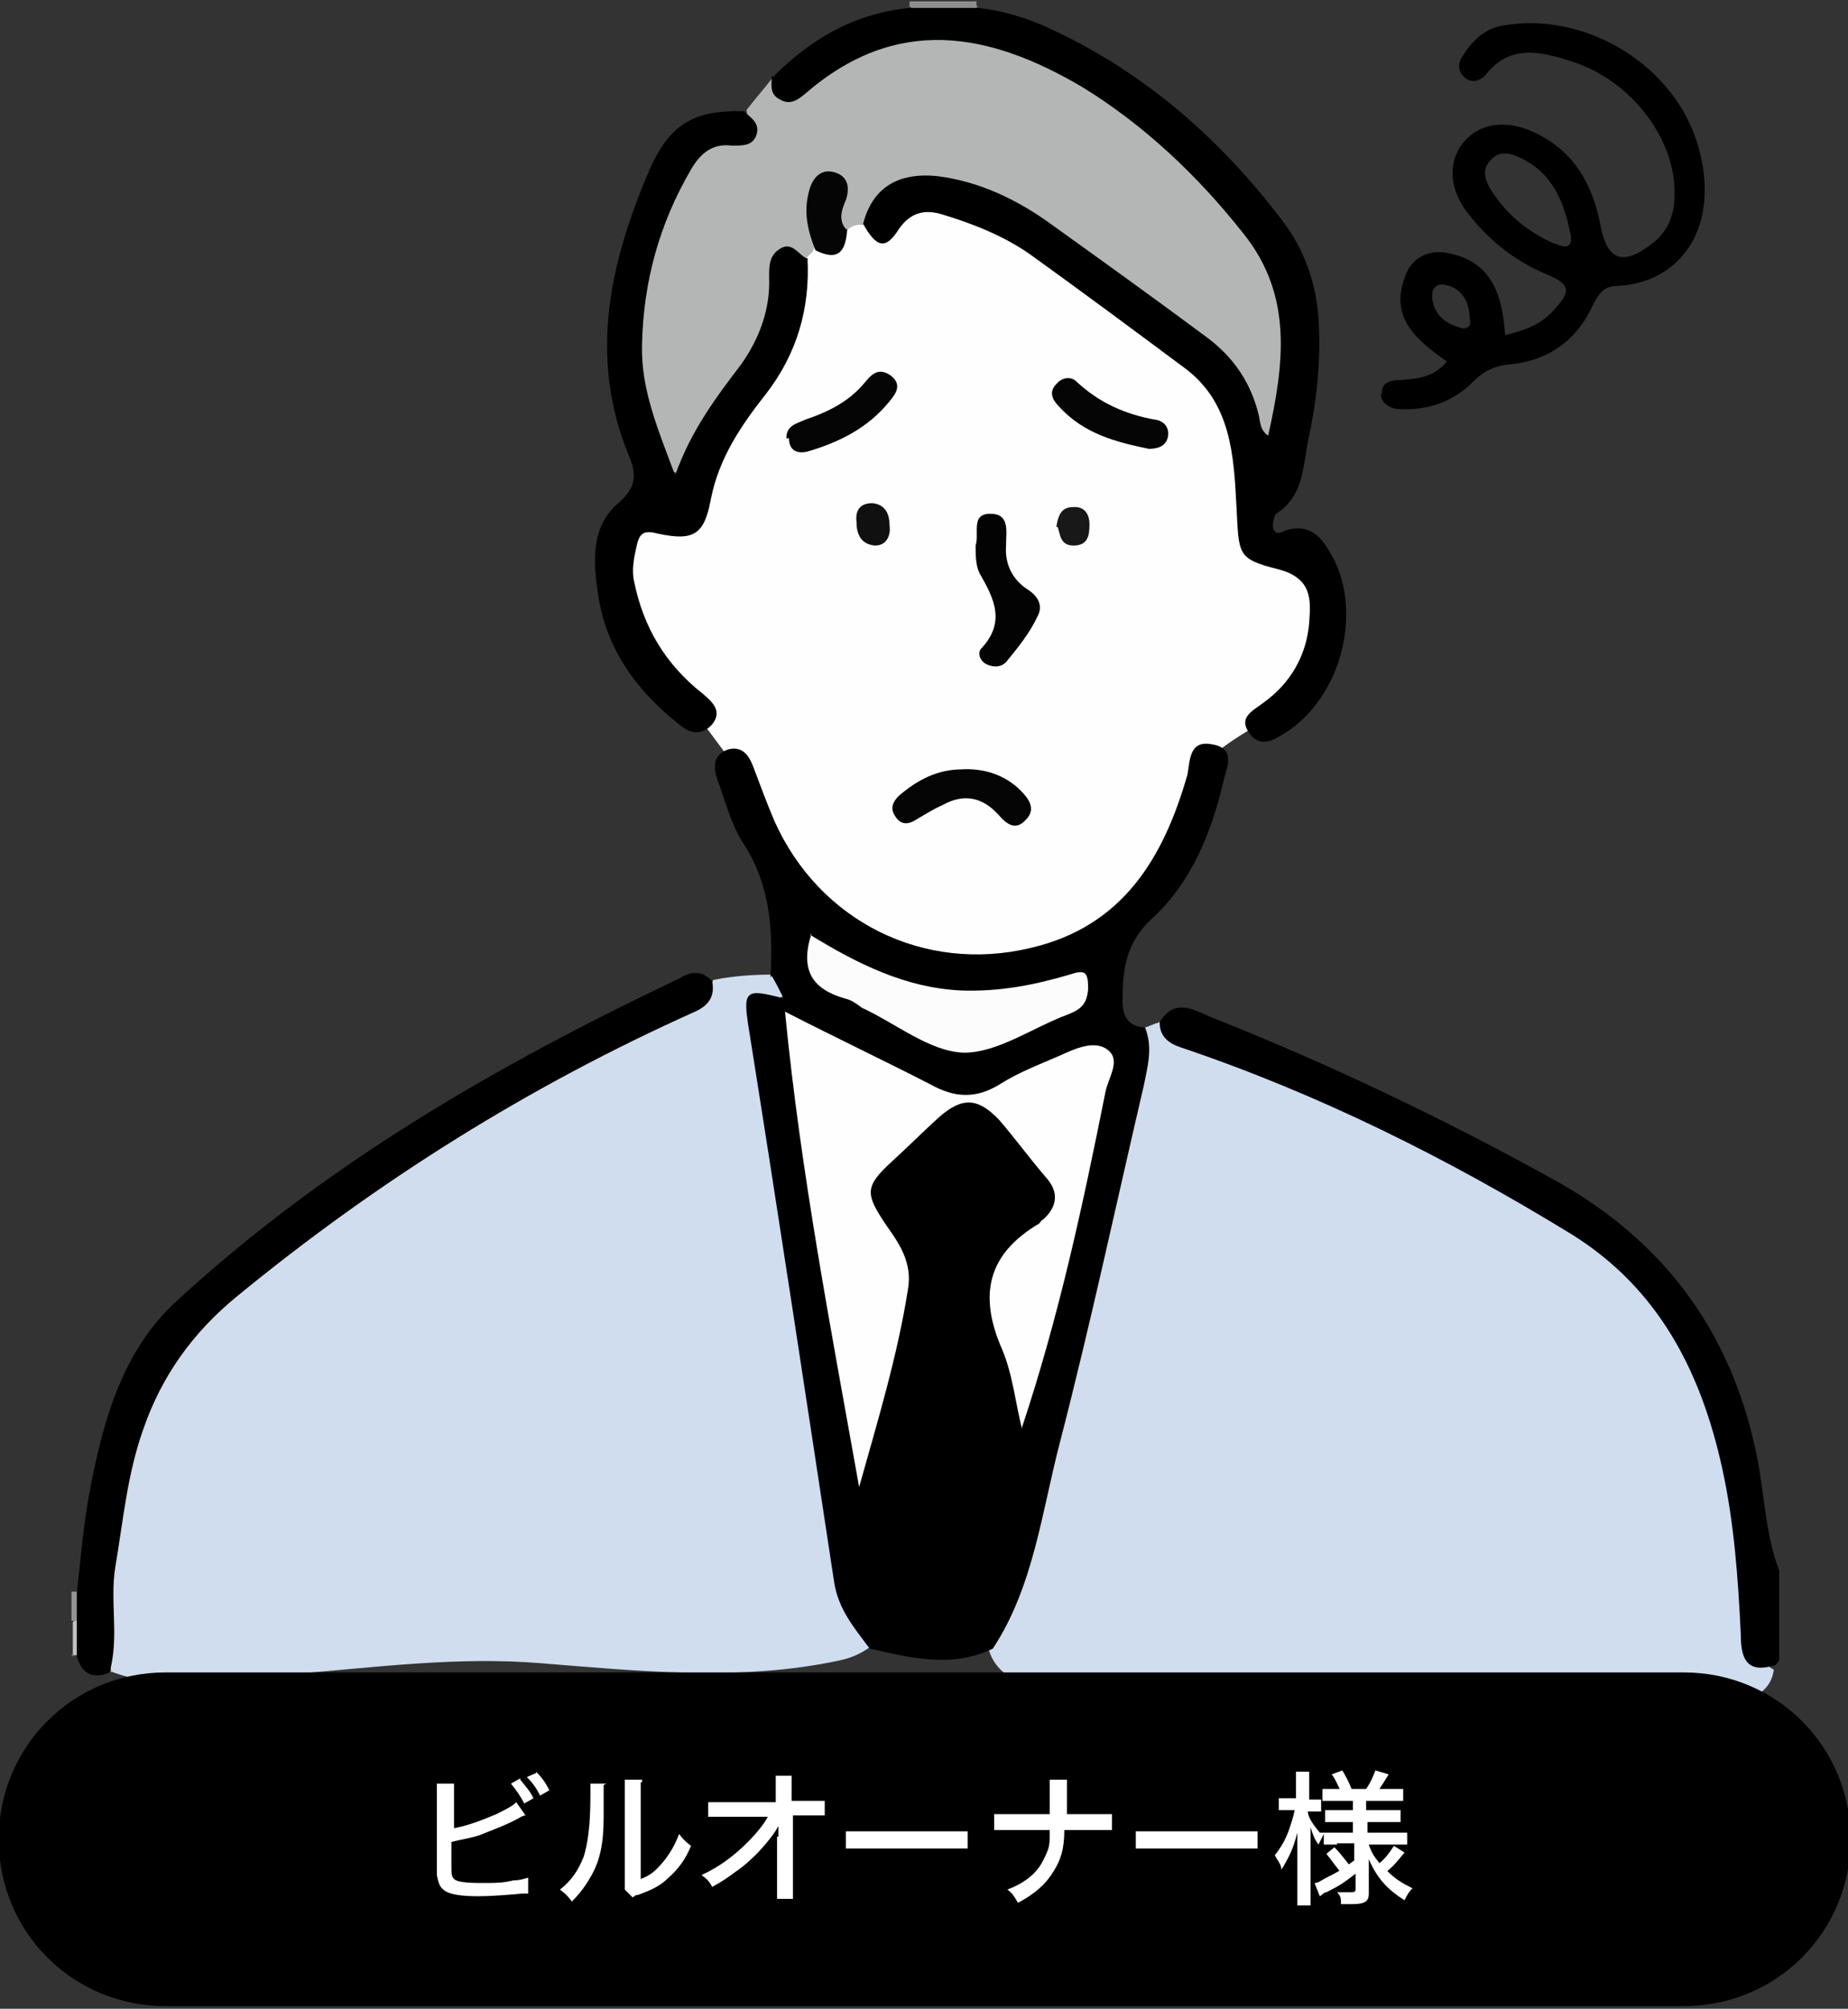 <?xml version="1.0" encoding="UTF-8"?>
<svg id="_レイヤー_2" data-name=" レイヤー 2" xmlns="http://www.w3.org/2000/svg" version="1.1" viewBox="0 0 139.6 151.7">
  <rect x="0" y="0" width="139.6" height="151.7" fill="#333333" stroke="none"/>
  <defs>
    <style>
      .cls-1 {
        fill: #181818;
      }

      .cls-1, .cls-2, .cls-3, .cls-4, .cls-5, .cls-6, .cls-7, .cls-8, .cls-9, .cls-10, .cls-11, .cls-12, .cls-13, .cls-14, .cls-15, .cls-16 {
        stroke-width: 0px;
      }

      .cls-2 {
        fill: #000;
      }

      .cls-3 {
        fill: #fcfcfc;
      }

      .cls-4 {
        fill: #b4b5b5;
      }

      .cls-5 {
        fill: #cfddee;
      }

      .cls-6 {
        fill: #8e8e8e;
      }

      .cls-7 {
        fill: #101010;
      }

      .cls-8 {
        fill: #fcf0e0;
      }

      .cls-9 {
        fill: #050505;
      }

      .cls-10 {
        fill: #c3c3c3;
      }

      .cls-11 {
        fill: #949494;
      }

      .cls-12 {
        fill: #fce9d2;
      }

      .cls-13 {
        fill: #fcecd7;
      }

      .cls-14 {
        fill: #fff;
      }

      .cls-15 {
        fill: #030303;
      }

      .cls-16 {
        fill: #fefefe;
      }
    </style>
  </defs>
  <g>
    <path class="cls-16" d="M55.4,57.7s-3.4-4.6-3.9-5.2-5.1-6.9-5.1-6.9c0,0-1.2-2.9-.4-4.8s4.7-1.6,6.5-7.3,1.6-10.7,2.5-13.2,2.5-8,8.4-9.6c5.9-1.6,18.3,4.2,20.4,6s10.1,13,10.1,13l1.3,10.5,3.3,2.5s1.4,4.8,1.4,5.2-1.8,5.2-2.5,5.5-5,2.8-5.4,3.4-4.5,9.2-5,10-6.3,6.3-6.9,6.5-12.7.1-14.1-.5-5.1-3.1-5.6-4.2-5-10.7-5-10.7Z"/>
    <path class="cls-5" d="M87.6,77.2c-.4.1-.8.3-1.1.4-.7,1.6-.5,3.3-.9,5-2.7,12.4-5.7,24.7-8.9,36.9-.5,1.8-1.9,3.2-2,5.1.5,1.7,2,2.4,3.4,2.9,3.7,1.5,7.6,1.8,11.5,2,.8,0,1.7-.2,2.5.2h1.3c.7-.4,1.5-.1,2.2-.2,1,.1,2-.2,2.9.2,3.8,0,7.7,0,11.5,0,1.3-.3,2.6-.3,3.8,0h.9c4.3-.6,8.6-.7,12.9-.7,1.4,0,2.8,0,4.2-.6,1.2-.4,2-1,2.2-2.3-2.2-1.3-2.1-3.4-2.2-5.6-.2-5.3-1.1-10.6-3-15.6-2.6-7-7.8-11.3-14.1-14.7-8.1-4.4-16.3-8.4-24.9-11.6-.9-.3-1.6-1-2.3-1.5Z"/>
    <path class="cls-2" d="M87.6,77.2c0,1.1.7,1.6,1.6,1.9,10.4,3.5,20.2,8.4,29.5,14.1,6.6,4.1,9.8,10.4,11.4,17.7.9,4.1,1.2,8.3,1.4,12.5,0,1.6.3,3,2.4,2.4.3,0,.3-.2.5-.4v-6.8c-1-2.6-1.1-5.5-1.6-8.2-1.8-9.5-6.9-16.6-15.4-21.3-8.3-4.6-16.9-8.7-25.7-12.2-1.3-.5-2.9-1.7-4.1.3Z"/>
    <path class="cls-6" d="M73.8.5c0-.1-.1-.3,0-.4h-5.1c0,.1,0,.3,0,.4,1.7,1.1,3.5,1.1,5.2,0Z"/>
    <path class="cls-13" d="M114,129.7c-1.3-.7-2.6-.7-3.8,0h3.8Z"/>
    <path class="cls-12" d="M98.6,129.7c-.9-.8-2-.3-3-.4-.1,0-.2.2-.1.3,0,0,0,.1.1.1h3Z"/>
    <path class="cls-10" d="M5.4,125c.1,0,.3,0,.4,0,.7-.7.6-1.6.3-2.4-.2-.2-.4-.3-.6-.1v2.6Z"/>
    <path class="cls-11" d="M5.4,122.4h.2s.2,0,.2,0c.7-.7.7-1.5,0-2.2-.1,0-.2,0-.4,0v2.1Z"/>
    <path class="cls-8" d="M95.6,129.7c0-.1,0-.3,0-.4-.7,0-1.5-.3-2.1.4h2.1Z"/>
    <path class="cls-5" d="M8.3,126.2c4.7,1.8,9.4.6,14.1.2,6.1-.5,12.2-1.3,18.4-.8,7.5.6,15.1,1.4,22.6-.2.9-.2,1.6-.5,2.3-1,0-.2.1-.5,0-.6-2.5-3.5-2.4-7.8-3.1-11.8-1.9-11.3-3.6-22.7-5.3-34.1-.2-1.1-.4-1.9,1.2-2.4,1.7-.5.7-1.3-.1-1.9-1.5,0-3,.1-4.5.4-.7,1.1-1.7,1.8-2.9,2.4-12.4,5.9-24,13.1-34.5,22-2.9,2.5-4.9,5.6-6,9.2-2,6-2.8,12.3-2.1,18.7Z"/>
    <path class="cls-2" d="M58.3,73.7c.3.5.6,1.1.9,1.7-3-.8-3.1-.6-2.6,2.5,2.2,13.8,4.3,27.7,6.4,41.5.3,2.1,1.5,3.5,2.7,5.1,3.1.7,6.2,1.5,9.3,0,3.1-4.7,3.7-10.4,5.1-15.7,2.3-8.9,4.2-17.8,6.3-26.8.3-1.5.7-2.9.1-4.4-1.3-.1-1.7-.8-1.7-2.1,0-2.4.3-4.4,2.3-6.2,2.9-2.7,4.4-6.4,5.3-10.2.2-1,1.1-2.6-.9-2.9-1.7-.3-1.6,1.3-1.8,2.3-1.8,6.3-4.9,11.5-11.9,13.1-8,1.9-15.9-2-19.3-9.6-.6-1.4-1.1-2.8-1.6-4.1-.3-.8-.8-1.6-1.9-1.3-1.2.4-1.1,1.4-.8,2.3.6,1.6,1,3.3,1.9,4.7,2.1,3.2,2.3,6.6,2.1,10.2Z"/>
    <path class="cls-4" d="M60.9,19.5c.2-.2.4-.4.5-.5.6-1.2-.3-2.4,0-3.5.2-.7.2-1.6,1.2-1.5,1,0,.6.9.6,1.5,0,.7-.3,1.6.7,2,.3-.4.8-.6,1.3-.5,3-3.3,5.5-3.9,9.6-1.9,6.3,3.1,11.6,7.6,17.2,11.8,1.5,1.1,2.3,2.9,2.7,4.7.1.6.4,1.4,1.1,1.4.9,0,1-.9,1.1-1.6,1.3-5.7.6-11-3.5-15.5-4-4.5-8.4-8.5-13.8-11.2-3.4-1.7-7-2.4-10.8-2-2.8.3-5.2,1.4-7.2,3.3-1.2,1.1-2.2,1.1-3.1-.3-.7.9-1.4,1.7-2.1,2.6.2,1.2-.2,2-1.6,2.1-1.4.1-2.3,1.1-2.9,2.3-3.7,7-5.1,14.3-1.7,21.9.2.5.4,1,.9,1.1.5,0,.9-.4,1.1-.9,1.3-2.9,3.3-5.3,5.1-7.9,1.1-1.6,1.5-3.4,1.5-5.2,0-1.6.6-2.4,2.3-2.1Z"/>
    <path class="cls-2" d="M58.3,5.7c0,.7-.2,1.4.6,1.8.8.5,1.4,0,1.9-.4,6.9-6,13.9-4.7,21-.5,4.7,2.9,8.7,6.7,12.1,11,3.8,4.7,3.1,9.9,1.9,15.3-.6-.4-.6-1-.7-1.5-.6-2.5-1.9-4.4-3.9-5.9-3.9-2.9-7.8-5.7-11.7-8.5-2.6-1.9-5.5-3.3-8.7-3.7-3-.3-4.9.9-5.6,3.6,1,1.8,1.7,2,2.7.4.9-1.3,2-1.5,3.3-1.1,2.3.7,4.6,1.6,6.6,3,3.9,2.8,7.8,5.7,11.7,8.6,3.5,2.6,3.7,6.6,3.9,10.4.2,3.7,0,4,3.2,4.8,2.6.7,2.4,2.4,2.3,4-.2,2.5-1.4,4.6-3.5,6.1-.8.6-1.9,1.1-1,2.3.8,1.1,1.8.5,2.6,0,4.4-2.7,6.1-9.5,3.4-13.8-.7-1.2-1.6-2-3.1-1.6-.4.1-.8.5-1.1,0-.1-.3,0-1,.2-1.2,2.2-1.4,2-3.8,2.5-5.9.6-2.9.9-5.9.7-8.9-.2-2.7-1.1-5.2-2.7-7.3-4.7-6.2-10.4-11.2-17.5-14.5-1.7-.8-3.6-1.4-5.5-1.6-1.7,0-3.5,0-5.2,0-4.1.4-7.4,2.3-10.3,5.2Z"/>
    <path class="cls-2" d="M60.9,19.5c-.6-.3-1.1-1.3-2-.7-.8.5-.8,1.3-.8,2.1.1,2.4-.7,4.6-2.1,6.6-1.9,2.5-3.8,5-5,8.4-1.3-3.5-2.6-6.5-2.5-9.9.1-4.7,1.3-9.1,3.7-13.2.7-1.2,1.6-2,3.1-1.8.8,0,1.5,0,1.8-.7.4-1-.4-1.4-.9-1.9-3.9-.1-5.7,1-7.3,4.8-2.9,6.9-4.4,13.9-1.4,21.2.6,1.4.6,2.4-.8,3.6-2.1,1.8-1.9,4.5-1.5,7,.6,4,2.9,7.2,6.1,9.7.8.7,1.7.9,2.5,0,.8-1,0-1.7-.7-2.3-2.8-2.2-4.5-5-5.2-8.5-.2-.9,0-1.8.2-2.7.2-.9.5-1.2,1.6-.9,2.8.6,3.5,0,4-2.6.6-3.1,2.3-5.6,4.2-8,2.3-3,3.3-6.4,3.1-10.2Z"/>
    <path class="cls-2" d="M8.3,126.2c.7-2.6,0-5.2.4-7.8.6-3.5.9-7,2.1-10.4,1.4-4.1,3.8-7.4,7.1-10.1,10.6-8.7,22.1-15.9,34.6-21.5,1.1-.5,1.5-1.2,1.3-2.3-.8-.9-1.7-.7-2.5-.2-13.7,6.5-26.7,14-37.9,24.3-4.1,3.7-5.6,9-6.6,14.3-.5,2.6-.7,5.2-1,7.8,0,.7,0,1.5,0,2.2,0,.9,0,1.7,0,2.6.4,1.4,1.3,1.7,2.5,1.2Z"/>
    <path class="cls-15" d="M73.7,41.2c0,.7,0,1.5.3,2.1,1.1,1.9,2,3.7.1,5.7-.3.4,0,1,.5,1.2.5.2,1,.2,1.4-.2.9-1.1,1.8-2.2,2.4-3.5.4-.8,0-1.5-.8-2-1.2-.8-1.7-2-1.6-3.3,0-1.1.3-2.4-1.2-2.4-1.5,0-.8,1.5-1.1,2.4Z"/>
    <path class="cls-9" d="M72.7,58.1c-1.9,0-3.4.8-4.8,2-.4.4-.7.9-.3,1.5.4.7,1,.7,1.6.3.7-.4,1.3-.8,2-1.1,1.6-.9,3-.6,4.2.7.6.7,1.3,1.3,2.1.4.8-.8.2-1.6-.4-2.2-1.2-1.2-2.8-1.7-4.5-1.6Z"/>
    <path class="cls-9" d="M59.6,33.1c0,.9.6,1.2,1.4,1,2.4-.7,4.6-1.8,6.2-3.8.5-.6,1-1.3,0-2-.8-.5-1.3-.1-1.8.5-1.2,1.5-2.8,2.3-4.6,2.9-.6.3-1.4.4-1.4,1.4Z"/>
    <path class="cls-9" d="M86.7,33.9c.8,0,1.3-.2,1.5-.8.2-.7-.2-1.3-.9-1.4-2.3-.4-4.3-1.3-6-2.9-.4-.4-1.1-.3-1.5.2-.6.6-.3,1.2.2,1.7,1.9,2.1,4.4,2.7,6.8,3.2Z"/>
    <path class="cls-9" d="M63.9,17.3c-.6-.7-.3-1.5,0-2.2.3-.9.2-1.8-.9-2.1-1.1-.3-1.7.6-1.9,1.5-.4,1.5-.1,2.9.5,4.4,1.8.9,2.3,0,2.4-1.6Z"/>
    <path class="cls-7" d="M64.7,39.4c0,.9.3,1.7,1.4,1.8.9,0,1.2-.8,1.1-1.5,0-.7-.2-1.6-1.3-1.7-.9,0-1.3.5-1.2,1.4Z"/>
    <path class="cls-1" d="M79.9,39.8c.2.6.2,1.4,1.2,1.4,1.1,0,1.2-.8,1.2-1.6,0-.8-.4-1.4-1.3-1.3-.9,0-1.1.8-1.2,1.5Z"/>
    <path class="cls-16" d="M77.2,107.8c2.8-8.4,4.6-16.8,6.3-25.3.2-1.1,1.2-2.4.2-3.2-1-.8-2.5-.1-3.6.4-1.6.7-3.2,1.3-4.6,2.2-1.8,1.1-3.4,1-5.2,0-3.5-1.8-7.1-3.5-11-5.5,1.2,12.3,3.5,24.1,5.6,35.9,1.4-5,2.9-9.9,3.7-15,.3-1.9-.6-3.3-1.6-4.7-1.7-2.5-1.7-3,.5-5,1.2-1.1,2.3-2.2,3.4-3.2,1.8-1.6,3-1.5,4.6.2,1.2,1.4,2.3,2.9,3.5,4.3,1,1.1.9,2.2-.2,3.2-.1,0-.2.2-.3.3-3.9,2.3-4.6,5.4-2.8,9.5.8,1.9,1,4,1.5,6Z"/>
    <path class="cls-3" d="M61.3,70.5c-.9,2.8.1,4.2,2.5,4.9.5.1.9.4,1.3.7,2.6,1.2,5.1,3.3,7.7,3.4,2.6,0,5.2-1.9,7.9-2.9,1-.4,1.4-.8,1.5-1.9,0-1.3-.2-1.5-1.4-1.1-2.7.8-5.3,1.3-8.2,1.2-4.2-.2-7.8-2-11.4-4.2Z"/>
    <path class="cls-2" d="M104.3,29.7c0,.8.8,1.2,1.5,1.2,2.1.1,4-.6,5.4-2,.9-.9,1.7-1.3,3-1.4,2.8-.3,4.9-1.8,6.1-4.4.4-.8.8-1.5,1.8-1.5,4.9-.2,7.9-4.5,6.2-10.5-1.7-6.1-8.4-10.2-14.6-9.2-1.5.2-2.4,1.1-3.2,2.3-.4.6-.4,1.2.2,1.7.5.4,1.1.2,1.5-.2,1.8-2.4,4.2-1.8,6.4-1.1,4.6,1.4,8,5.9,7.9,10.1,0,1.5-.5,2.8-1.7,3.7-2.2,1.7-3.4,1.3-3.9-1.4-.6-3.1-2-5.6-5-7-2.1-1-4.1-.7-5.3.7-1.2,1.4-1.2,3.4.2,5.3,1.6,2.1,3.6,3.7,6,4.7,1.9.8,1.9,1.3.5,2.8-.9,1-2.2,1.5-3.6,1.8-.2-3-1-5.6-4.4-6.2-1.5-.3-2.8.5-3.2,1.9-1.1,3,.9,4.7,3.2,6.3-1,1.2-2.2,1.3-3.5,1.4-.8,0-1.5.2-1.4,1.1ZM117.4,18.4c-2-.9-3.6-2.2-4.8-4.1-.4-.7-.7-1.5,0-2.2.6-.7,1.4-.6,2.2-.2,2.4,1.1,3.3,3.2,3.8,5.6.3,1.2-.3,1.3-1.1.9ZM110.5,24.8c-1.2-.3-2.1-.9-2.3-2.2-.1-.7.2-1.2.9-1.1,1.2.2,1.8,1.1,1.9,2.2,0,.4.3,1-.4,1.1Z"/>
  </g>
  <g>
    <path class="cls-2" d="M12.5,126.3h114.7c7,0,12.6,5.6,12.6,12.6h0c0,7-5.6,12.6-12.6,12.6H12.5c-7,0-12.6-5.6-12.6-12.6H-.1c0-7,5.6-12.6,12.6-12.6Z"/>
    <g>
      <path class="cls-14" d="M34.1,138.1c1.2-.2,2.2-.6,3.4-1.1.8-.4,1.2-.6,1.5-.9l.7,1q-.2,0-.5.2c-.9.5-2,.9-3,1.3-.6.2-1.3.3-2.1.5v1.7c0,.7,0,.9.2,1.1.2.2.8.3,2,.3s1.7,0,2.5-.2c.5,0,.7-.1,1.1-.2v1.2h-.4c-1.2.1-2.3.2-3.4.2s-2.2-.1-2.6-.5c-.3-.2-.4-.6-.5-1.1v-6.9h1.3v3.4h-.2ZM39.3,134.4c.4.5.7.8,1,1.4l-.7.4c-.3-.6-.6-1-1-1.5l.7-.4h0ZM40.5,133.8c.4.4.7.8,1,1.4l-.7.4c-.3-.6-.6-1-1-1.4l.7-.3h0Z"/>
      <path class="cls-14" d="M45.6,134.8c0,.2,0,1,0,2.4,0,2.1-.3,3.3-.9,4.4-.4.7-.8,1.3-1.5,2-.3-.4-.5-.6-.9-.9.9-.7,1.4-1.5,1.8-2.5.3-1,.5-2.3.5-4.6s0-.6,0-.9h1.2,0ZM48.4,134.6v7.3c.8-.3,1.2-.7,1.7-1.3s.9-1.3,1.2-2.1c.3.4.4.5.9.9-.4,1-1,1.8-1.7,2.4-.6.6-1.2.9-2.3,1.3-.2,0-.3.1-.4.2l-.6-.6v-8.3h1.3v.2Z"/>
      <path class="cls-14" d="M58.8,138.7v-.8c-.2.4-.5.8-1,1.4-.6.7-1.4,1.5-2.3,2.1-.4.3-.8.6-1.7,1.1-.2-.4-.4-.6-.8-.9,1.3-.6,2.4-1.4,3.5-2.5.5-.5,1.2-1.3,1.5-1.9h-4.5v-1.1h5.1v-2h1.2v1.9h2.5v1.1h-2.4v4.9c0,.8,0,1,0,1.4h-1.2v-4.7h0c0-.1,0,0,0,0Z"/>
      <path class="cls-14" d="M63.9,138.3h9.2v1.3h-9.2v-1.3h0Z"/>
      <path class="cls-14" d="M82.5,137h1.5v1.2h-3.6c0,1.5-.3,2.3-.8,3.1-.6,1-1.4,1.7-2.7,2.4-.3-.5-.4-.7-.8-1,1.3-.5,2.2-1.2,2.7-2.2s.5-1.1.5-2.3h-4.2v-1.2h4.2v-2.6h1.3v2.6h2.2-.3Z"/>
      <path class="cls-14" d="M85.8,138.3h9.2v1.3h-9.2v-1.3h0Z"/>
      <path class="cls-14" d="M101,139.3h-1v-.8l-.4.8c-.3-.4-.4-.7-.6-1.3v5.9h-1v-5.5c-.3,1.2-.6,1.8-1.2,2.8,0-.4-.3-.7-.5-1.1.4-.5.8-1.1,1.1-2,.2-.6.3-.9.4-1.4h-1.2v-.9h1.3v-2h1v2.1h.9v.9h-1c0,.5.5,1.1.9,1.6h2.5v-.8h-2.1v-.9h2.1v-.7h-2.3v-.9h1.3c-.2-.4-.3-.7-.6-1.1l.8-.3c.3.5.5.9.7,1.4h1.1c.4-.6.5-.9.7-1.4l1,.3c-.3.5-.5.8-.7,1.1h1.8v.9h-2.8v.7h2.6v.9h-2.5v.8h3v.9h-2.9c.2.6.4.9.8,1.4.4-.3.7-.7,1.1-1.3l.8.5c-.5.6-.8,1-1.3,1.4.6.6,1.1.9,1.9,1.3-.3.3-.4.5-.6.9-1.3-.8-2.1-1.7-2.7-3.1v2.6c0,.6-.3.8-1.3.8s-.5,0-.8,0c0-.4,0-.6-.3-.9h1c.2,0,.4,0,.4-.2v-1.2c-.8.6-1,.8-2.2,1.4-.2,0-.3.2-.5.3l-.4-1c.3,0,.5-.2.9-.4.8-.4,1-.5,2.1-1.3v-1.3h-1.6.3ZM100.8,139.5c.4.4.7.8,1.1,1.3l-.7.5c-.4-.5-.6-.8-1-1.3l.6-.5h0Z"/>
    </g>
  </g>
</svg>